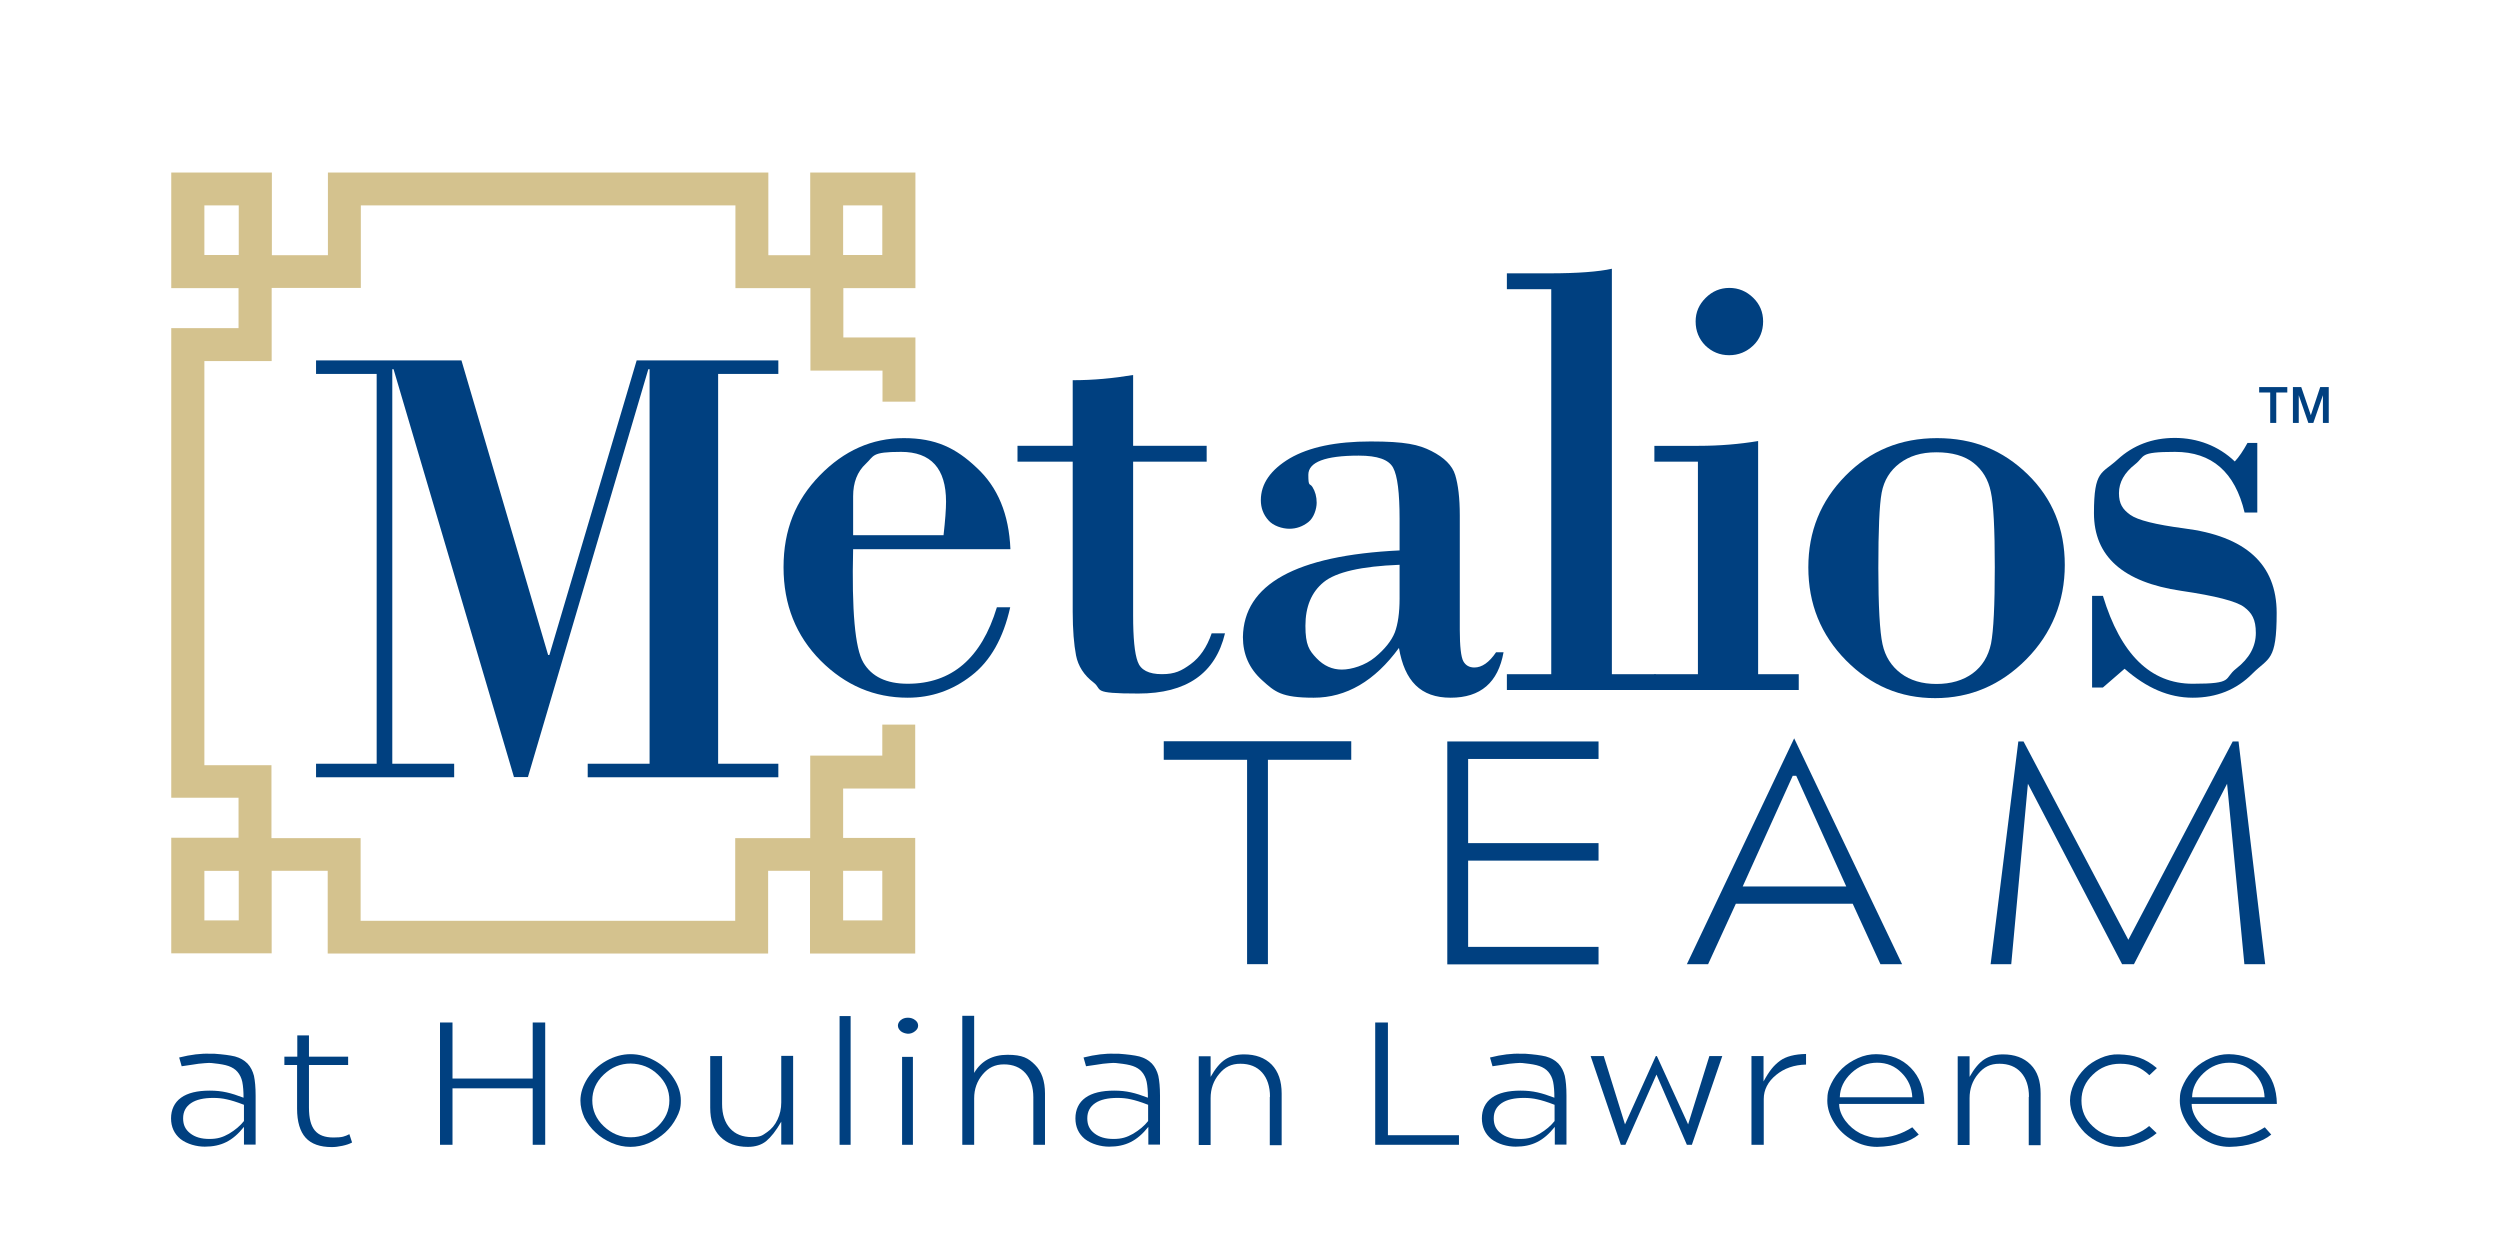 <?xml version="1.0" encoding="UTF-8"?>
<svg id="_1" data-name="1" xmlns="http://www.w3.org/2000/svg" version="1.1" viewBox="0 0 1200 600">
  <defs>
    <style>
      .cls-1 {
        fill: #004080;
      }

      .cls-1, .cls-2 {
        stroke-width: 0px;
      }

      .cls-2 {
        fill: #d4c28e;
      }
    </style>
  </defs>
  <path class="cls-2" d="M439.4,138.3v-55.5h-50.5v39.7h-20.1v-39.7h-211.4v39.7h-26.9v-39.7h-48.3v55.5h32.3v19.2h-32.3v225.4h32.3v19.2h-32.3v55.5h48.2v-39.6h26.9v39.7h211.4v-39.7h20.1v39.7h50.5v-55.5h-34.6v-23.7h34.6v-30.7h-15.8v14.9h-34.6v39.6h-36v39.7h-179.8v-39.7h-42.8v-35h-32.2v-194h32.3v-35.1h42.8v-39.6h179.8v39.7h36v39.6h34.6v14.9h15.8v-30.8h-34.6v-23.7h34.6ZM423.5,418v23.8h-18.8v-23.8h18.8ZM114.6,441.8h-16.5v-23.8h16.5v23.8ZM98.1,122.4v-23.8h16.5v23.8s-16.5,0-16.5,0ZM404.7,98.6h18.8v23.8h-18.8v-23.8Z"/>
  <path class="cls-1" d="M151.8,173h69.7l41.6,141.4h.6l41.9-141.4h68v6.5h-28.9v187.1h28.9v6.5h-91.5v-6.5h29.7v-189.4h-.6l-57.8,195.8h-6.7l-57.8-195.8h-.6v189.4h29.7v6.5h-66.3v-6.5h29.1v-187.1h-29.1v-6.5h.1Z"/>
  <g>
    <path class="cls-1" d="M485,263.6h-75.5c-.7,29.4.9,47.6,4.9,54.4s11.1,10.2,21.3,10.2c21.1,0,35.4-12.2,42.8-36.7h6.4c-3.3,14.8-9.5,25.8-18.6,32.8-9.1,7.1-19.3,10.6-30.6,10.6-16,0-29.9-5.9-41.8-17.8-11.8-11.9-17.8-26.8-17.8-44.8s5.8-32.2,17.4-44.1c11.6-11.9,25-17.9,40.3-17.9s25,4.7,35,14.2c10.2,9.4,15.5,22.4,16.2,39.1ZM409.5,256.9h43.4c.8-7.1,1.2-12.4,1.2-16.1,0-15.9-7.2-23.9-21.6-23.9s-12.8,1.9-16.9,5.7-6.1,9-6.1,15.6v18.7h0Z"/>
    <path class="cls-1" d="M543.9,180v34h35.3v7.6h-35.3v73.8c0,10.8.7,18.2,2.2,22.2,1.4,4,5.3,6,11.6,6s9.4-1.6,13.8-4.8c4.4-3.2,7.8-8.1,10.1-14.8h6.4c-4.6,19.3-18.5,28.9-41.6,28.9s-16.9-1.8-21.5-5.3-7.4-7.9-8.4-13c-1-5.2-1.6-12.2-1.6-21v-72h-26.5v-7.6h26.5v-31.5c9.8,0,19.4-.9,29-2.5Z"/>
    <path class="cls-1" d="M671.8,264.2v-15.2c0-12.4-1-20.6-3.1-24.5s-7.5-5.8-16.5-5.8c-16.1,0-24.2,3.1-24.2,9.2s.7,3.8,2,5.9,2,4.6,2,7.5-1.3,7.2-4,9.3-5.7,3.2-9.1,3.2-7.8-1.4-10.1-4.1c-2.4-2.7-3.6-5.9-3.6-9.6,0-7.9,4.7-14.6,13.9-20.1,9.3-5.4,22.2-8.1,38.8-8.1s23.1,1.5,29.2,4.6,10,6.9,11.4,11.5,2.2,11,2.2,19.4v54.9c0,8,.6,13.1,1.7,15.1,1.1,2,2.9,3,5.3,3,3.6,0,7.1-2.4,10.4-7.3h3.6c-2.6,14.5-11,21.8-25.4,21.8s-22.1-8-24.8-23.9c-11.6,15.9-25.3,23.9-40.9,23.9s-18.6-2.8-24.8-8.4-9.2-12.5-9.2-20.7c.4-25.3,25.3-39.2,75.2-41.6ZM671.8,287.2v-16.1c-18.4.7-30.5,3.5-36.4,8.3s-8.8,11.8-8.8,21,1.8,11.8,5.3,15.5,7.6,5.5,12.2,5.5,11.2-2,15.9-5.9,7.9-7.9,9.5-11.9c1.5-4,2.3-9.4,2.3-16.4Z"/>
    <path class="cls-1" d="M744.6,323.6v-184.8h-21.3v-7.6h20.4c13.7,0,23.7-.8,30-2.2v194.6h21v7.6h-71.4v-7.6h21.3Z"/>
    <path class="cls-1" d="M843.9,211.7v111.9h19.5v7.6h-69.3v-7.6h20.9v-102h-20.9v-7.6h21.2c10.1,0,19.6-.8,28.6-2.3ZM813.9,154.3c0-4.4,1.6-8.1,4.8-11.3s7-4.8,11.4-4.8,8.2,1.6,11.4,4.7c3.2,3.1,4.8,6.9,4.8,11.4s-1.6,8.6-4.8,11.6-7,4.6-11.5,4.6-8.3-1.6-11.5-4.7c-3-3.1-4.6-6.9-4.6-11.5Z"/>
    <path class="cls-1" d="M868,272.3c0-17.2,5.9-31.8,17.8-43.9s26.5-18.1,44-18.1,31.6,5.8,43.5,17.4c11.9,11.6,17.8,26.1,17.8,43.5s-6.2,32.9-18.5,45.3-26.9,18.6-43.7,18.6-30.8-6-42.8-18.1c-12.1-12.3-18.1-27.1-18.1-44.7ZM957.5,272.3c0-18.3-.6-30.4-1.9-36.2-1.2-5.9-4-10.5-8.3-13.9s-10.3-5.1-17.8-5.1-13,1.8-17.7,5.3c-4.6,3.5-7.5,8.2-8.6,14.1-1.1,5.9-1.6,17.9-1.6,36.2s.7,30.6,2,36.5c1.3,6,4.3,10.6,8.8,14s10.2,5.1,17.1,5.1,12.8-1.7,17.4-5.1c4.6-3.4,7.5-8.2,8.8-14.3,1.2-6.3,1.8-18.4,1.8-36.6Z"/>
    <path class="cls-1" d="M1083.5,212.6v33.4h-6.1c-4.6-19.4-15.7-29.1-33.4-29.1s-14.1,2-19.2,6-7.7,8.6-7.7,13.8,1.8,7.8,5.4,10.4,12.2,4.7,25.7,6.5c29.7,3.7,44.6,17.2,44.6,40.6s-3.8,21.3-11.6,29.1c-7.7,7.8-17.3,11.6-28.7,11.6s-22.1-4.6-32.7-13.9l-10.4,9h-5.2v-44h5.2c8.5,28.1,22.9,42.2,43.1,42.2s14.6-2.4,20.9-7.3,9.4-10.6,9.4-17.1-1.9-9.6-5.6-12.4-13.8-5.4-30.2-7.8c-27.9-4.1-41.9-16.5-41.9-37.3s3.8-18.8,11.3-25.7,16.7-10.4,27.5-10.4,21,3.8,28.8,11.3c2-2.1,4-5.1,6.1-8.9h4.7Z"/>
  </g>
  <g>
    <path class="cls-1" d="M608.5,462.8h-9.9v-98.1h-40v-8.9h90v8.9h-40v98.1h0Z"/>
    <path class="cls-1" d="M694.7,355.9h72.6v8.4h-62.6v40.4h62.6v8.4h-62.6v41.4h62.6v8.4h-72.6v-107Z"/>
    <path class="cls-1" d="M913,462.8h-10.4l-13.3-29h-56.1l-13.3,29h-10.2l51.5-108.4,51.8,108.4ZM860.5,372.4l-24,53.1h49.7l-24-53.1h-1.7Z"/>
    <path class="cls-1" d="M1069,376.2l-44.7,86.6h-5.7l-45.2-86.6-8,86.6h-9.9l13.3-106.9h2.5l50.3,95.2,50.1-95.2h2.8l12.8,106.9h-10l-8.3-86.6Z"/>
  </g>
  <g>
    <path class="cls-1" d="M117.1,540.9c-2.7,3.4-5.5,5.8-8.5,7.3s-6.4,2.2-10.3,2.2-8.5-1.2-11.7-3.7c-3-2.5-4.5-5.8-4.5-9.9s1.6-7.6,4.8-9.9,7.8-3.4,13.8-3.4,10.1,1.1,16.2,3.4c0-3.1-.2-5.6-.6-7.6-.4-1.9-1.2-3.5-2.3-4.8s-2.6-2.2-4.3-2.8c-1.7-.6-4-1-6.9-1.3-.7-.1-1.6-.2-2.5-.2s-2.9.2-5,.4l-3.3.5-4.8.7-1.2-4.2c5.6-1.4,10.6-2,14.9-1.8h2.1c4.1.3,7.3.7,9.8,1.3,2.5.7,4.4,1.8,6,3.4,1.5,1.6,2.5,3.6,3.1,5.9.5,2.4.8,5.5.8,9.5v23.5h-5.6v-8.5h0ZM102.4,527c-4.6,0-8.2.8-10.7,2.5s-3.8,4.1-3.8,7.3,1.1,5.4,3.4,7.2,5.3,2.7,9.2,2.7,6.4-.8,9.4-2.5c3-1.8,5.4-3.8,7.2-6.1v-7.8c-3.6-1.4-6.3-2.2-8.2-2.6-2.1-.5-4.3-.7-6.5-.7Z"/>
    <path class="cls-1" d="M142.7,511.2h-6.2v-4h6.2v-10.2h5.6v10.2h18.8v4h-18.8v20.4c0,5.1.9,8.7,2.8,11s4.8,3.4,9,3.4,5.4-.5,7.6-1.6l1.3,4c-1.3.7-2.8,1.2-4.7,1.6-1.9.4-3.5.6-5,.6-5.7,0-9.9-1.5-12.6-4.5s-4.1-7.7-4.1-13.9v-21h0Z"/>
    <path class="cls-1" d="M255.7,522.4h-38.5v27.1h-6v-58.7h6v26.9h38.5v-26.9h6v58.7h-6v-27.1h0Z"/>
    <path class="cls-1" d="M278.6,528.3c0-3.6,1.2-7.2,3.4-10.7,2.3-3.5,5.3-6.3,9-8.4,3.8-2.1,7.6-3.2,11.7-3.2s7.9,1.1,11.7,3.2c3.8,2.1,6.8,5,9,8.4,2.3,3.5,3.4,7,3.4,10.7s-.7,5.5-2.1,8.2-3.2,5.1-5.4,7.1c-2.2,2-4.8,3.7-7.7,5-3,1.3-6,1.9-9,1.9s-6-.6-9-1.9c-3-1.3-5.5-2.9-7.7-5-2.2-2-4-4.4-5.4-7.1-1.2-2.7-1.9-5.5-1.9-8.2ZM289.8,515.8c-3.7,3.5-5.5,7.7-5.5,12.4s1.8,8.9,5.5,12.4,8,5.3,12.9,5.3c5.1,0,9.4-1.8,13.1-5.3,3.6-3.5,5.5-7.6,5.5-12.4s-1.8-8.9-5.5-12.4c-3.6-3.5-8-5.2-13.1-5.3-4.9,0-9.2,1.8-12.9,5.3Z"/>
    <path class="cls-1" d="M375,538.4c-2.5,4.4-5,7.5-7.3,9.4-2.3,1.8-5.2,2.7-8.7,2.7-5.6,0-10-1.6-13.3-4.9s-4.8-7.9-4.8-13.9v-24.8h5.7v23c0,5,1.3,8.9,3.8,11.7s6,4.2,10.4,4.2,5.1-.8,7.3-2.3c2.2-1.5,3.9-3.5,5.1-6.1,1.2-2.5,1.8-5.3,1.8-8.2v-22.4h5.7v42.6h-5.7v-11h0Z"/>
    <path class="cls-1" d="M403,487.7h5.3c0-.1,0,61.8,0,61.8h-5.3c0,0,0-61.8,0-61.8Z"/>
    <path class="cls-1" d="M432.4,495c-.9-.8-1.4-1.7-1.4-2.7s.5-1.9,1.4-2.7c.9-.7,2-1.1,3.4-1.1s2.5.4,3.4,1.1c1,.7,1.5,1.6,1.5,2.7s-.5,1.9-1.5,2.7c-1,.8-2.1,1.2-3.4,1.2-1.3-.1-2.5-.5-3.4-1.2ZM433,507.3h5.2v42.2h-5.2v-42.2Z"/>
    <path class="cls-1" d="M496,526.7c0-4.9-1.3-8.8-3.8-11.6s-6-4.2-10.3-4.2-7.5,1.6-10.2,4.8-4.1,7-4.1,11.5v22.3h-5.7v-61.9h5.7v27.4c3.4-5.8,8.8-8.7,16-8.7s10,1.6,13.2,4.8c3.2,3.2,4.8,7.8,4.8,13.8v24.6h-5.6v-22.8h0Z"/>
    <path class="cls-1" d="M551.2,540.9c-2.7,3.4-5.5,5.8-8.5,7.3s-6.4,2.2-10.3,2.2-8.5-1.2-11.7-3.7c-3-2.5-4.5-5.8-4.5-9.9s1.6-7.6,4.8-9.9,7.8-3.4,13.8-3.4,10.1,1.1,16.2,3.4c0-3.1-.2-5.6-.6-7.6-.4-1.9-1.2-3.5-2.3-4.8s-2.6-2.2-4.3-2.8c-1.7-.6-4-1-6.9-1.3-.7-.1-1.6-.2-2.5-.2s-2.9.2-5,.4l-3.3.5-4.8.7-1.2-4.2c5.6-1.4,10.6-2,14.9-1.8h2.1c4.1.3,7.3.7,9.8,1.3,2.5.7,4.4,1.8,6,3.4,1.5,1.6,2.5,3.6,3.1,5.9.5,2.4.8,5.5.8,9.5v23.5h-5.6v-8.5h0ZM536.4,527c-4.6,0-8.2.8-10.7,2.5s-3.8,4.1-3.8,7.3,1.1,5.4,3.4,7.2c2.3,1.8,5.3,2.7,9.2,2.7s6.4-.8,9.4-2.5c3-1.8,5.4-3.8,7.2-6.1v-7.8c-3.6-1.4-6.3-2.2-8.2-2.6-2.1-.5-4.2-.7-6.5-.7Z"/>
    <path class="cls-1" d="M609.6,526.5c0-5-1.3-8.9-3.8-11.7s-6-4.2-10.4-4.2-7.5,1.6-10.2,4.9c-2.7,3.2-4.1,7.1-4.1,11.6v22.5h-5.7v-42.6h5.7v9.9c2.2-3.9,4.5-6.7,6.9-8.3s5.4-2.5,9.1-2.5c5.6,0,10,1.6,13.3,4.9,3.2,3.3,4.8,7.9,4.8,13.9v24.8h-5.7v-23.2h.1Z"/>
    <path class="cls-1" d="M660.2,490.8h6v54.1h34.1v4.6h-40.2v-58.7h.1Z"/>
    <path class="cls-1" d="M746.3,540.9c-2.7,3.4-5.5,5.8-8.5,7.3s-6.4,2.2-10.3,2.2-8.5-1.2-11.7-3.7c-3-2.5-4.5-5.8-4.5-9.9s1.6-7.6,4.8-9.9c3.2-2.3,7.8-3.4,13.8-3.4s10.1,1.1,16.2,3.4c0-3.1-.2-5.6-.6-7.6-.4-1.9-1.2-3.5-2.3-4.8s-2.6-2.2-4.3-2.8c-1.7-.6-4-1-6.9-1.3-.7-.1-1.6-.2-2.5-.2s-2.9.2-5,.4l-3.3.5-4.8.7-1.2-4.2c5.6-1.4,10.6-2,14.9-1.8h2.1c4.1.3,7.3.7,9.8,1.3,2.5.7,4.4,1.8,6,3.4,1.5,1.6,2.5,3.6,3.1,5.9.5,2.4.8,5.5.8,9.5v23.5h-5.6v-8.5h0ZM731.5,527c-4.6,0-8.2.8-10.7,2.5s-3.8,4.1-3.8,7.3,1.1,5.4,3.4,7.2c2.3,1.8,5.3,2.7,9.2,2.7s6.4-.8,9.4-2.5c3-1.8,5.4-3.8,7.2-6.1v-7.8c-3.6-1.4-6.3-2.2-8.2-2.6-2.1-.5-4.3-.7-6.5-.7Z"/>
    <path class="cls-1" d="M809.7,549.5l-14.6-33.7-14.9,33.7h-2.2l-14.5-42.6h6.3l10.2,32.8,14.8-32.8h.5l15,32.8,10.2-32.8h6.2l-14.6,42.6h-2.4Z"/>
    <path class="cls-1" d="M846.5,549.5h-5.8v-42.6h5.8v12.2c1.4-2.6,2.7-4.6,3.9-6.1s2.6-2.8,4.1-3.9c2.8-2,6.9-3.1,12.4-3.2v5.1c-5.7.1-10.5,1.8-14.4,5s-5.9,7.1-5.9,11.5v22h0Z"/>
    <path class="cls-1" d="M901.8,546.1c5.7,0,11.1-1.8,16.1-5l3.1,3.5c-2.2,1.8-5,3.2-8.2,4.1-3.4,1.1-7.4,1.7-11.8,1.8-4,0-7.9-1-11.6-3.1s-6.7-4.9-8.9-8.4-3.4-7-3.4-10.7.6-5.5,1.9-8.2,3.1-5.1,5.2-7.2c2.2-2.1,4.7-3.7,7.6-5,2.9-1.3,5.8-1.9,8.8-1.9,6.9.1,12.4,2.3,16.6,6.6,4.2,4.3,6.4,10.1,6.5,17.3h-40.9c0,2.8,1.1,5.5,3,8.1,1.9,2.5,4.2,4.5,7.1,6,2.9,1.4,5.8,2.2,8.9,2.1ZM917.9,526.7c-.2-4.6-1.9-8.5-5.1-11.7-3.2-3.3-7.1-4.9-11.8-4.9s-8.9,1.7-12.4,5c-3.5,3.3-5.4,7.2-5.5,11.6h34.8Z"/>
    <path class="cls-1" d="M973.9,526.5c0-5-1.3-8.9-3.8-11.7s-6-4.2-10.4-4.2-7.5,1.6-10.2,4.9c-2.7,3.2-4.1,7.1-4.1,11.6v22.5h-5.7v-42.6h5.7v9.9c2.2-3.9,4.5-6.7,6.9-8.3,2.4-1.6,5.4-2.5,9.1-2.5,5.6,0,10,1.6,13.3,4.9,3.3,3.3,4.8,7.9,4.8,13.9v24.8h-5.7v-23.2h.1Z"/>
    <path class="cls-1" d="M995.6,536.5c-1.3-2.7-2-5.5-2-8.2s.7-5.5,2-8.2,3-5.1,5.1-7.2c2.1-2.1,4.6-3.7,7.5-5s5.8-1.9,8.8-1.8c3.7.1,7,.6,9.9,1.6,2.9,1,5.7,2.7,8.4,5l-3.6,3.4c-2-1.9-4.1-3.3-6.3-4.2-2.2-.8-4.7-1.3-7.7-1.3-5.1,0-9.5,1.7-13.1,5.2-3.7,3.5-5.5,7.6-5.5,12.5s1.8,9,5.5,12.4c3.6,3.4,8,5.1,13.1,5.1s4.8-.5,7.3-1.4c2.5-1,4.7-2.3,6.6-3.9l3.6,3.4c-2.3,2-5.1,3.6-8.4,4.8-3.3,1.2-6.5,1.8-9.7,1.8s-5.9-.6-8.8-1.8c-2.9-1.2-5.4-2.9-7.6-5-2-2.1-3.8-4.5-5.1-7.2Z"/>
    <path class="cls-1" d="M1071,546.1c5.7,0,11.1-1.8,16.1-5l3.1,3.5c-2.2,1.8-5,3.2-8.2,4.1-3.4,1.1-7.4,1.7-11.8,1.8-4,0-7.9-1-11.6-3.1s-6.7-4.9-8.9-8.4c-2.2-3.5-3.4-7-3.4-10.7s.6-5.5,1.9-8.2,3.1-5.1,5.2-7.2c2.2-2.1,4.7-3.7,7.6-5s5.8-1.9,8.8-1.9c6.9.1,12.4,2.3,16.6,6.6,4.2,4.3,6.4,10.1,6.5,17.3h-40.9c0,2.8,1.1,5.5,3,8.1,1.9,2.5,4.2,4.5,7.1,6,2.8,1.4,5.8,2.2,8.9,2.1ZM1087,526.7c-.2-4.6-1.9-8.5-5.1-11.7-3.2-3.3-7.1-4.9-11.8-4.9s-8.9,1.7-12.4,5c-3.5,3.3-5.4,7.2-5.5,11.6h34.8Z"/>
  </g>
  <g>
    <path class="cls-1" d="M1084.4,185.8h13.5v2.6h-5.3v14.6h-2.9v-14.6h-5.3v-2.6h0Z"/>
    <path class="cls-1" d="M1100.5,185.8h4.1l4.6,13.5h0l4.5-13.5h4.1v17.2h-2.8v-13.3h0l-4.6,13.3h-2.4l-4.6-13.3h0v13.3h-2.8v-17.2h0Z"/>
  </g>
</svg>